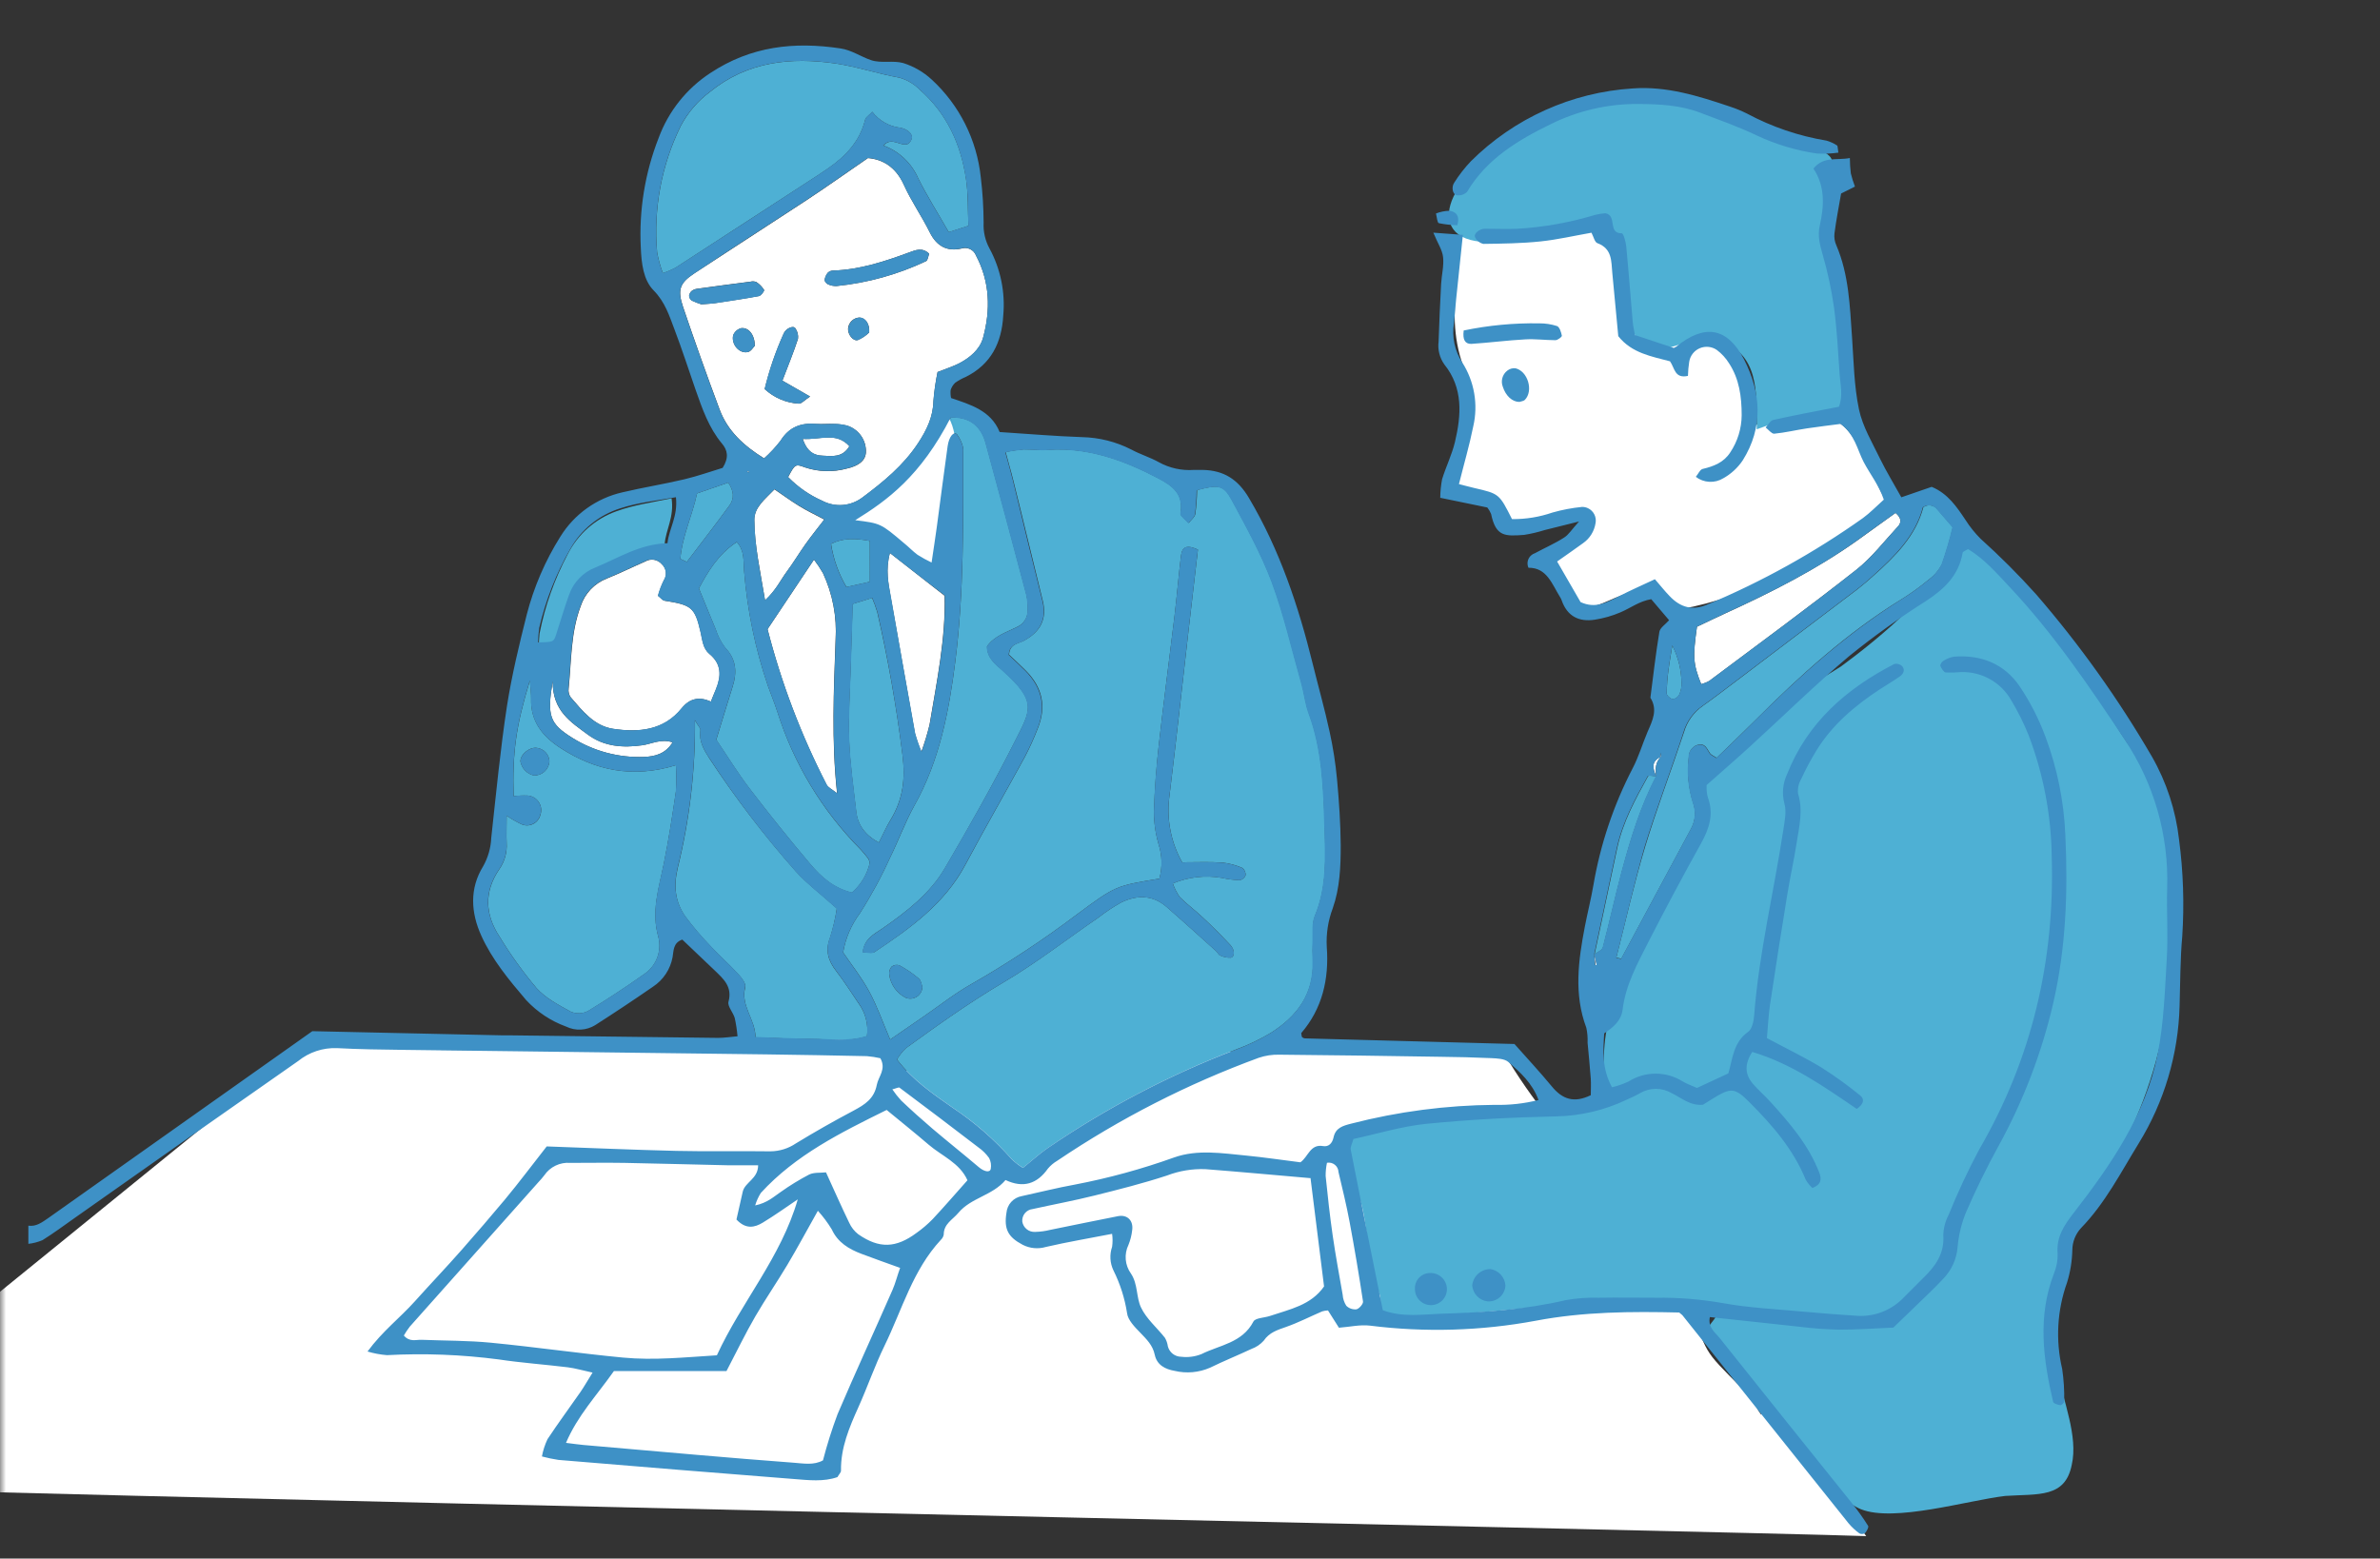<svg width="200" height="131" viewBox="0 0 200 131" fill="none" xmlns="http://www.w3.org/2000/svg">
<rect x="0" y="0" width="200" height="131" fill="#333333" stroke="none"/>
<mask id="mask0_14_390" style="mask-type:alpha" maskUnits="userSpaceOnUse" x="0" y="0" width="200" height="131">
<path d="M0 0.102H200V130.102H0V0.102Z" fill="#D9D9D9"/>
</mask>
<g mask="url(#mask0_14_390)">
<path fill-rule="evenodd" clip-rule="evenodd" d="M26.128 87.36L32.28 87.544L33.84 88.189C48.008 88.56 60.312 87.25 74.791 87.372L74.603 90.148C92.875 88.283 108.076 88.083 126.344 88.454C130.969 96.443 138.59 102.623 141.631 109.334C143.868 114.184 142.75 113.065 146.481 116.792C146.105 114.184 149.089 120.895 147.599 118.286C152.445 122.368 153.469 124.642 156.825 129.116C146.493 128.74 -7.182 125.516 -20 124.818M122.874 16.307C123.282 21.614 121.057 26.235 123.156 31.268C124.413 34.346 122.747 37.701 121.898 40.779H122.306C123.266 40.943 124.176 41.326 124.964 41.898C125.944 42.596 125.372 43.155 126.221 43.714C127.76 44.555 130.977 42.596 132.936 42.898C133.496 45.694 131.397 46.253 129.438 47.511C129.997 48.209 131.397 50.307 132.095 50.727C133.496 51.544 134.753 50.588 136.292 50.029C138.108 49.327 137.688 49.47 139.088 50.168C140.766 51.148 140.207 51.425 142.305 50.984C148.02 49.727 154.188 46.233 158.805 42.596C157.404 40.64 156.147 35.885 154.049 35.325C151.951 34.766 148.877 35.734 146.779 35.734C146.918 32.517 147.187 29.019 143.28 28.182C139.925 27.484 138.529 26.782 137.565 23.149C137.157 21.61 137.847 19.932 137.565 18.658C137.006 16.001 133.789 16.56 131.552 16.56C128.454 16.589 125.519 17.707 122.466 17.707" fill="white"/>
<path fill-rule="evenodd" clip-rule="evenodd" d="M164.205 44.833C164.393 48.563 157.494 53.968 154.698 56.022C152.657 57.324 150.616 58.443 148.73 59.937C147.24 61.239 144.444 65.341 142.95 65.157C142.39 68.697 142.39 70.933 140.909 74.288C139.602 76.901 137.925 79.51 136.622 82.311C135.128 85.106 134.757 86.8 134.757 89.953C134.757 93.103 134.757 93.124 131.214 93.496C126.927 93.867 122.641 93.867 118.347 94.055C116.857 94.055 113.13 94.243 112.571 96.096C112.383 96.843 114.248 100.385 114.432 101.316C114.991 103.553 114.991 106.537 115.926 108.774C116.11 109.15 115.926 110.08 115.926 110.64C123.943 110.827 131.773 109.15 139.79 109.333C140.721 109.333 142.958 109.15 143.893 109.893C145.011 110.827 142.958 111.199 143.705 112.317C145.57 115.301 147.995 116.979 150.044 120.147C151.351 122.188 154.127 125.927 156.384 126.858C159.18 127.976 165.332 126.115 168.504 125.739C171.3 125.556 173.537 125.927 174.096 123.131C174.655 120.706 173.349 117.722 172.978 115.485C171.859 108.954 173.165 104.672 176.705 99.267C179.14 95.45 180.848 91.215 181.742 86.776C183.044 80.061 184.163 69.436 179.505 63.471C174.843 57.316 171.859 47.062 163.654 45.013M128.41 19.851C119.645 22.087 120.58 16.119 125.242 13.319C129.528 10.71 133.259 7.726 138.305 8.286C141.101 8.656 148.918 10.71 151.167 11.829C154.523 13.319 154.151 12.759 153.78 16.32C153.221 20.809 154.523 25.642 154.711 30.116C154.898 32.157 154.898 33.843 155.27 35.897C153.78 33.855 149.677 35.337 147.624 36.084C147.624 32.913 147.812 29.745 144.456 28.627C141.472 27.692 139.097 31.422 136.998 27.509C135.533 24.768 137.929 19.674 134.39 18.936C132.349 18.372 129.728 19.119 127.858 19.494" fill="#4EB0D4"/>
<path fill-rule="evenodd" clip-rule="evenodd" d="M137.39 28.162L140.656 29.247C140.724 29.22 140.79 29.186 140.852 29.145C143.248 27.194 145.167 27.512 146.567 30.227C148.004 33.035 148.179 35.941 146.448 38.694C146.031 39.318 145.471 39.834 144.815 40.2C144.463 40.416 144.054 40.52 143.642 40.498C143.229 40.477 142.833 40.331 142.505 40.081C142.705 39.84 142.856 39.468 143.081 39.416C144.015 39.196 144.856 38.873 145.403 38.02C146.018 37.098 146.35 36.017 146.359 34.908C146.359 33.353 146.163 31.855 145.293 30.529C145.026 30.099 144.681 29.723 144.277 29.419C144.069 29.273 143.828 29.184 143.576 29.158C143.324 29.132 143.069 29.17 142.836 29.27C142.603 29.369 142.399 29.526 142.244 29.727C142.089 29.927 141.988 30.164 141.95 30.415C141.889 30.805 141.854 31.199 141.844 31.595C140.717 31.843 140.737 30.933 140.337 30.369C138.807 29.962 137.121 29.688 135.99 28.256C135.821 26.487 135.654 24.718 135.488 22.948C135.394 21.953 135.488 20.907 134.235 20.438C134.006 20.357 133.916 19.899 133.737 19.561C132.292 19.814 130.879 20.143 129.471 20.291C127.875 20.459 126.262 20.479 124.654 20.5C124.504 20.466 124.364 20.399 124.244 20.304C124.124 20.208 124.027 20.087 123.96 19.948C123.809 19.645 124.319 19.23 124.776 19.226C125.703 19.226 126.638 19.267 127.56 19.226C129.76 19.092 131.937 18.701 134.047 18.062C134.329 17.991 134.618 17.945 134.908 17.924C135.929 18.119 135.063 19.617 136.292 19.613C136.419 19.613 136.623 20.323 136.659 20.715C136.864 22.822 137.019 24.936 137.202 27.043C137.227 27.358 137.308 27.688 137.39 28.162ZM154.486 12.829C153.893 12.912 153.293 12.938 152.694 12.906C150.931 12.649 149.216 12.134 147.604 11.376C146.081 10.645 144.481 10.085 142.901 9.482C141.211 8.833 139.448 8.751 137.651 8.739C135.103 8.724 132.586 9.307 130.304 10.441C127.565 11.771 124.915 13.367 123.282 16.128C123.171 16.236 123.037 16.318 122.89 16.368C122.743 16.418 122.587 16.434 122.433 16.416C122.082 16.377 121.935 15.743 122.205 15.351C122.61 14.709 123.078 14.107 123.601 13.556C127.242 9.933 132.076 7.757 137.202 7.433C140.06 7.224 142.73 8.069 145.387 8.963C145.871 9.122 146.343 9.316 146.799 9.543C148.889 10.664 151.15 11.433 153.49 11.82C153.804 11.911 154.103 12.049 154.376 12.229C154.425 12.236 154.413 12.367 154.486 12.829Z" fill="#3E91C6"/>
<path fill-rule="evenodd" clip-rule="evenodd" d="M123 27.778C125.09 27.343 127.222 27.142 129.356 27.178C129.86 27.175 130.362 27.252 130.842 27.406C131.054 27.488 131.189 27.913 131.25 28.223C131.25 28.321 130.903 28.59 130.711 28.594C129.866 28.594 129.017 28.476 128.18 28.525C126.662 28.607 125.147 28.807 123.633 28.905C123.111 28.913 122.898 28.545 123 27.778ZM124.985 109.383C124.65 109.339 124.341 109.181 124.11 108.936C123.878 108.69 123.739 108.372 123.715 108.036C123.756 107.659 123.936 107.31 124.219 107.058C124.503 106.806 124.87 106.669 125.25 106.673C125.584 106.726 125.89 106.892 126.118 107.141C126.346 107.391 126.483 107.71 126.507 108.048C126.499 108.237 126.453 108.422 126.371 108.593C126.289 108.764 126.174 108.916 126.031 109.041C125.889 109.166 125.723 109.26 125.543 109.319C125.363 109.378 125.173 109.4 124.985 109.383ZM127.679 33.783C127.083 33.783 126.532 33.277 126.287 32.509C126.194 32.273 126.181 32.013 126.249 31.769C126.316 31.525 126.461 31.309 126.662 31.154C126.855 31.001 127.099 30.929 127.344 30.954C128.393 31.191 128.883 32.86 128.136 33.615C128.03 33.717 127.83 33.73 127.679 33.783ZM121.588 108.285C121.598 108.464 121.571 108.643 121.511 108.811C121.45 108.98 121.357 109.135 121.236 109.267C121.114 109.399 120.968 109.505 120.805 109.58C120.642 109.654 120.466 109.695 120.287 109.701C120.108 109.706 119.929 109.676 119.762 109.612C119.595 109.547 119.442 109.45 119.313 109.326C119.184 109.201 119.082 109.052 119.011 108.888C118.94 108.723 118.903 108.546 118.902 108.367C118.877 108.033 118.986 107.702 119.204 107.448C119.421 107.193 119.731 107.035 120.065 107.008C120.343 106.976 120.625 107.03 120.872 107.163C121.119 107.296 121.319 107.502 121.445 107.752C121.528 107.918 121.577 108.1 121.588 108.285ZM122.466 18.932C121.945 18.92 121.426 18.863 120.915 18.76C120.772 18.72 120.747 18.242 120.67 17.944C121.031 17.803 121.414 17.726 121.801 17.715C122.303 17.785 122.707 18.091 122.466 18.932Z" fill="#3E91C6"/>
<path fill-rule="evenodd" clip-rule="evenodd" d="M80.42 36.509C80.159 36.236 79.759 36.685 79.645 37.505C79.326 39.767 79.041 42.037 78.734 44.302C78.608 45.217 78.469 46.127 78.298 47.282C77.892 47.09 77.498 46.873 77.118 46.633C76.71 46.331 76.355 45.964 75.963 45.637C73.999 44.004 73.999 44.004 71.881 43.723C74.575 42.061 77.371 40.024 79.906 35.089L80.42 36.509ZM79.906 35.089C81.441 35.015 82.433 35.754 82.837 37.232C84.002 41.486 85.143 45.743 86.262 50.005C86.347 50.42 86.382 50.843 86.364 51.266C86.376 51.564 86.298 51.859 86.141 52.113C85.984 52.367 85.754 52.568 85.482 52.691C84.588 53.148 83.58 53.434 82.947 54.324C82.947 55.299 83.649 55.83 84.27 56.365C87.197 58.973 86.625 59.667 85.298 62.292C83.466 65.921 81.461 69.464 79.404 72.975C78.143 75.126 76.159 76.649 74.134 78.053C73.46 78.522 72.648 78.869 72.501 80.037C72.909 80.037 73.289 80.159 73.501 80.016C76.473 78.037 79.367 75.979 81.118 72.701C82.751 69.636 84.49 66.623 86.152 63.574C86.542 62.822 86.891 62.049 87.197 61.259C87.964 59.406 87.605 57.773 86.197 56.361C85.723 55.883 85.225 55.434 84.796 55.026C84.845 54.107 85.584 54.103 86.062 53.842C87.429 53.095 88.009 52.034 87.625 50.478C86.788 47.107 85.992 43.731 85.147 40.359C84.968 39.62 84.739 38.893 84.511 37.991C85.012 37.891 85.519 37.817 86.029 37.771C86.707 37.771 87.388 37.856 88.07 37.807C91.413 37.575 94.393 38.653 97.3 40.171C98.549 40.82 99.459 41.502 99.223 43.053C99.202 43.136 99.212 43.225 99.251 43.302C99.455 43.531 99.659 43.739 99.892 43.955C100.088 43.702 100.402 43.474 100.451 43.196C100.539 42.531 100.588 41.862 100.598 41.192C102.443 40.706 102.839 40.737 103.566 42.086C104.766 44.318 106.015 46.576 106.897 48.927C107.926 51.699 108.583 54.605 109.387 57.459C109.616 58.275 109.697 59.141 109.987 59.928C111.13 63.01 111.232 66.235 111.322 69.456C111.395 71.991 111.534 74.541 110.505 76.983C110.256 77.575 110.358 78.318 110.33 78.996C110.299 79.588 110.299 80.183 110.33 80.776C110.424 83.534 108.995 85.433 106.791 86.817C105.848 87.382 104.853 87.856 103.819 88.23C98.258 90.358 92.965 93.13 88.05 96.492C87.36 96.965 86.735 97.541 85.968 98.161C85.632 97.956 85.318 97.715 85.033 97.443C83.573 95.787 81.903 94.33 80.065 93.108C78.408 91.944 76.714 90.805 75.375 89.05C75.581 88.702 75.834 88.384 76.126 88.103C78.8 86.164 81.482 84.25 84.339 82.564C87.107 80.931 89.646 78.942 92.32 77.114C92.92 76.644 93.556 76.223 94.222 75.853C95.532 75.216 96.855 75.208 98.018 76.216C99.427 77.441 100.802 78.694 102.19 79.939C102.313 80.049 102.39 80.252 102.529 80.305C102.807 80.445 103.117 80.51 103.427 80.494C103.77 80.421 103.774 79.833 103.378 79.416C102.627 78.612 101.849 77.834 101.043 77.085C100.427 76.501 99.733 76 99.141 75.4C98.894 75.047 98.698 74.663 98.557 74.257C99.856 73.711 101.284 73.548 102.672 73.787C103.164 73.899 103.666 73.964 104.17 73.983C104.282 73.963 104.386 73.916 104.474 73.844C104.562 73.773 104.63 73.68 104.672 73.575C104.682 73.457 104.663 73.338 104.616 73.23C104.569 73.121 104.496 73.026 104.403 72.954C103.866 72.718 103.296 72.566 102.713 72.501C101.619 72.432 100.517 72.481 99.345 72.481C98.427 70.856 98.043 68.984 98.247 67.129C98.827 62.419 99.341 57.7 99.88 52.985C100.141 50.715 100.406 48.446 100.668 46.196C99.774 45.788 99.341 45.915 99.243 46.715C99.039 48.397 98.9 50.091 98.7 51.772C98.267 55.393 97.782 59.005 97.377 62.627C97.168 64.481 97.032 66.342 96.969 68.207C96.97 69.136 97.101 70.061 97.357 70.954C97.666 71.892 97.69 72.901 97.426 73.853C93.753 74.457 93.753 74.449 90.487 76.869C87.644 79.014 84.668 80.977 81.576 82.747C80.18 83.535 78.91 84.552 77.583 85.462L74.803 87.376C74.175 85.906 73.718 84.58 73.056 83.36C72.395 82.138 71.566 81.106 70.852 80.053C71.055 78.858 71.539 77.729 72.264 76.759C73.219 75.265 74.065 73.704 74.795 72.089C75.51 70.648 76.061 69.117 76.836 67.717C78.959 63.933 79.751 59.797 80.282 55.572C81.016 49.748 80.943 43.898 80.939 38.044C80.96 37.875 80.951 37.704 80.914 37.538C80.817 37.166 80.649 36.817 80.42 36.509L79.906 35.089ZM77.506 82.972C77.457 82.841 77.424 82.441 77.212 82.253C76.707 81.827 76.16 81.454 75.579 81.139C75.469 81.101 75.351 81.092 75.236 81.112C75.121 81.132 75.013 81.18 74.922 81.253C74.843 81.342 74.784 81.449 74.75 81.564C74.716 81.679 74.708 81.8 74.726 81.919C74.781 82.335 74.938 82.731 75.183 83.072C75.428 83.413 75.753 83.689 76.13 83.874C76.357 83.961 76.607 83.965 76.836 83.883C77.065 83.801 77.257 83.64 77.377 83.429C77.457 83.289 77.502 83.132 77.51 82.972H77.506Z" fill="#4EB0D4"/>
<path fill-rule="evenodd" clip-rule="evenodd" d="M78.788 31.271C78.621 32.08 78.505 32.898 78.441 33.721C78.416 35.06 77.861 36.17 77.159 37.245C75.934 39.117 74.228 40.51 72.46 41.833C71.981 42.191 71.409 42.406 70.812 42.452C70.215 42.497 69.617 42.371 69.089 42.09C68.017 41.617 67.047 40.942 66.231 40.102C66.798 39.044 66.823 38.974 67.635 39.285C68.765 39.666 69.982 39.705 71.134 39.395C72.171 39.166 72.709 38.721 72.767 38.056C72.796 37.545 72.651 37.04 72.354 36.623C72.057 36.205 71.627 35.902 71.134 35.763C70.805 35.683 70.468 35.641 70.129 35.636C69.623 35.611 69.109 35.66 68.607 35.636C67.317 35.522 66.313 35.892 65.594 37.048C65.18 37.583 64.716 38.078 64.21 38.526C62.492 37.465 61.141 36.215 60.467 34.403C59.4 31.549 58.378 28.679 57.401 25.794C56.916 24.36 57.124 23.785 58.34 22.982C61.447 20.941 64.59 18.927 67.701 16.878C69.391 15.768 71.04 14.592 72.938 13.29C74.163 13.389 75.277 14.037 75.951 15.527C76.575 16.912 77.461 18.172 78.134 19.532C78.71 20.692 79.58 21.165 80.8 20.892C81.042 20.815 81.305 20.834 81.533 20.946C81.761 21.058 81.937 21.253 82.025 21.491C83.192 23.703 83.249 26.05 82.613 28.398C82.331 29.395 81.49 30.084 80.571 30.561C80.041 30.819 79.473 30.998 78.788 31.271ZM78.085 21.328C77.51 20.765 76.934 21.021 76.391 21.221C74.326 21.982 72.248 22.666 70.015 22.741C69.846 22.742 69.684 22.808 69.562 22.924C69.419 23.099 69.328 23.309 69.297 23.532C69.297 23.651 69.452 23.846 69.582 23.899C69.809 24.003 70.056 24.052 70.305 24.043C72.911 23.779 75.453 23.073 77.82 21.953C77.971 21.88 78.004 21.527 78.081 21.328H78.085ZM65.749 31.994C66.251 30.675 66.696 29.595 67.06 28.483C67.104 28.166 67.022 27.843 66.831 27.585C66.66 27.332 66.015 27.61 65.851 28.052C65.176 29.549 64.643 31.107 64.259 32.705C65.043 33.429 66.052 33.862 67.117 33.929C67.345 33.953 67.607 33.636 68.076 33.33C67.219 32.843 66.603 32.492 65.749 31.994ZM58.94 25.581C59.398 25.541 59.757 25.532 60.063 25.483C61.288 25.296 62.545 25.116 63.778 24.884C63.957 24.851 64.255 24.442 64.21 24.366C64.044 24.1 63.823 23.875 63.561 23.703C63.406 23.641 63.234 23.629 63.072 23.672C61.577 23.861 60.088 24.061 58.602 24.267C58.435 24.284 58.276 24.344 58.14 24.442C58.015 24.545 57.932 24.691 57.908 24.851C57.912 24.931 57.934 25.009 57.972 25.08C58.01 25.151 58.063 25.212 58.128 25.259C58.391 25.387 58.662 25.494 58.94 25.581ZM63.431 29.072C63.431 28.133 62.904 27.488 62.271 27.585C62.122 27.627 61.984 27.703 61.869 27.807C61.755 27.911 61.666 28.041 61.61 28.186C61.439 28.97 62.157 29.762 62.859 29.587C63.108 29.546 63.296 29.195 63.427 29.072H63.431ZM73.044 27.945C73.101 27.194 72.705 26.721 72.228 26.688C71.983 26.696 71.751 26.794 71.573 26.963C71.395 27.131 71.286 27.359 71.264 27.602C71.223 28.087 71.673 28.697 72.081 28.585C72.439 28.438 72.765 28.22 73.04 27.945H73.044ZM67.039 100.811C65.631 105.689 62.312 109.42 60.242 113.902C57.581 114.066 54.968 114.343 52.356 114.094C48.649 113.739 44.963 113.204 41.256 112.845C39.326 112.657 37.374 112.678 35.431 112.6C34.954 112.6 34.431 112.812 33.937 112.241C34.087 111.981 34.253 111.731 34.435 111.494C38.033 107.444 41.635 103.398 45.241 99.353C45.418 99.17 45.584 98.976 45.739 98.773C45.977 98.423 46.304 98.142 46.686 97.958C47.068 97.775 47.492 97.696 47.914 97.728C49.437 97.761 50.964 97.728 52.49 97.728C55.348 97.781 58.242 97.868 61.12 97.928H63.708C63.708 99.072 62.598 99.346 62.414 100.154C62.23 100.962 62.047 101.787 61.888 102.489C62.704 103.342 63.426 103.158 64.1 102.75C65.104 102.158 66.064 101.468 67.039 100.811Z" fill="white"/>
<path fill-rule="evenodd" clip-rule="evenodd" d="M56.797 64.32C56.845 65.063 56.845 65.807 56.797 66.549C56.499 68.561 56.193 70.574 55.789 72.566C55.381 74.607 54.699 76.599 55.332 78.783C55.477 79.371 55.433 79.99 55.209 80.552C54.984 81.115 54.588 81.592 54.078 81.918C52.559 82.994 51.003 84.016 49.413 84.983C49.191 85.097 48.948 85.162 48.699 85.172C48.45 85.182 48.202 85.137 47.972 85.041C46.943 84.477 45.837 83.898 45.078 83.044C43.934 81.685 42.897 80.24 41.975 78.721C40.75 76.852 40.669 74.941 41.975 73.039C42.413 72.405 42.625 71.641 42.575 70.872C42.547 70.202 42.575 69.533 42.575 68.561C42.964 68.83 43.373 69.068 43.8 69.271C43.954 69.344 44.123 69.381 44.293 69.38C44.463 69.379 44.631 69.341 44.785 69.267C44.938 69.194 45.074 69.087 45.181 68.955C45.289 68.823 45.366 68.669 45.408 68.504C45.471 68.326 45.492 68.135 45.469 67.946C45.446 67.758 45.38 67.578 45.276 67.419C45.171 67.261 45.031 67.129 44.867 67.034C44.703 66.939 44.519 66.883 44.33 66.871C43.94 66.857 43.55 66.874 43.163 66.924C43.053 63.25 43.367 60.993 44.531 57.213C44.584 57.944 44.645 58.335 44.633 58.727C44.571 60.65 45.613 61.915 47.114 62.883C50.025 64.757 53.148 65.442 56.797 64.32ZM45.09 62.858C44.457 62.797 43.718 63.422 43.734 64.01C43.788 64.294 43.923 64.555 44.123 64.763C44.324 64.971 44.58 65.117 44.861 65.181C45.19 65.192 45.51 65.076 45.754 64.856C45.998 64.635 46.148 64.329 46.171 64.001C46.159 63.712 46.043 63.438 45.844 63.228C45.645 63.018 45.378 62.887 45.09 62.858Z" fill="#4EB0D4"/>
<path fill-rule="evenodd" clip-rule="evenodd" d="M68.728 101.77C69.165 102.257 69.555 102.785 69.892 103.346C70.398 104.444 71.316 104.979 72.366 105.387C73.415 105.795 74.407 106.138 75.631 106.575C75.407 107.232 75.243 107.857 74.986 108.44C73.455 111.922 71.863 115.38 70.373 118.874C69.898 120.144 69.489 121.438 69.149 122.752C68.381 123.181 67.516 123.014 66.7 122.952C64.001 122.756 61.303 122.524 58.605 122.295C55.405 122.023 52.203 121.744 49 121.458C48.591 121.422 48.183 121.356 47.555 121.283C48.526 118.993 50.143 117.29 51.584 115.245H61.042C61.899 113.612 62.634 112.098 63.471 110.641C64.307 109.183 65.287 107.783 66.149 106.33C67.01 104.877 67.806 103.432 68.728 101.77Z" fill="white"/>
<path fill-rule="evenodd" clip-rule="evenodd" d="M76.338 12.078C76.697 11.735 76.746 11.364 76.338 11.037C76.137 10.883 75.902 10.78 75.652 10.739C75.191 10.684 74.745 10.538 74.341 10.307C73.937 10.078 73.583 9.769 73.301 9.4C73.015 9.706 72.754 9.853 72.705 10.056C72.252 11.906 71.039 13.159 69.533 14.193C69.251 14.383 68.974 14.575 68.688 14.759C64.709 17.348 60.729 19.933 56.748 22.515C56.413 22.692 56.065 22.84 55.707 22.96C55.489 22.39 55.326 21.799 55.221 21.198C54.904 17.544 55.592 13.874 57.209 10.584C57.805 9.463 58.641 8.487 59.658 7.727C62.818 5.155 66.476 4.787 70.247 5.343C72.031 5.608 73.782 6.208 75.587 6.531C76.238 6.716 76.83 7.068 77.305 7.551C79.571 9.543 80.751 12.139 81.183 15.069C81.367 16.319 81.318 17.601 81.383 18.98L79.73 19.512C78.82 17.919 77.914 16.494 77.162 14.989C76.887 14.356 76.487 13.785 75.986 13.311C75.484 12.838 74.891 12.471 74.244 12.232C74.987 11.425 75.693 12.4 76.338 12.078Z" fill="#4EB0D4"/>
<path fill-rule="evenodd" clip-rule="evenodd" d="M110.126 99.007C110.534 102.227 110.897 105.15 111.273 108.126C110.175 109.71 108.387 110.045 106.725 110.608C106.252 110.767 105.501 110.767 105.337 111.077C104.403 112.873 102.504 113.049 100.974 113.812C100.434 114.029 99.849 114.106 99.271 114.037C99.014 114.036 98.765 113.95 98.562 113.793C98.359 113.635 98.213 113.415 98.149 113.167C98.115 112.915 98.033 112.673 97.908 112.453C97.239 111.596 96.349 110.857 95.896 109.902C95.487 109.028 95.642 107.918 95.046 107.044C94.796 106.698 94.644 106.291 94.608 105.866C94.571 105.442 94.651 105.015 94.838 104.632C94.997 104.24 95.101 103.828 95.148 103.407C95.267 102.591 94.74 102.068 93.961 102.219C92.054 102.587 90.156 102.995 88.246 103.374C87.838 103.476 87.421 103.532 87.001 103.542C86.745 103.557 86.493 103.478 86.293 103.319C86.092 103.16 85.957 102.932 85.915 102.68C85.891 102.425 85.968 102.171 86.13 101.973C86.292 101.775 86.526 101.649 86.78 101.623C88.511 101.239 90.254 100.917 91.977 100.488C94.018 99.978 96.059 99.46 98.075 98.802C99.101 98.409 100.195 98.228 101.292 98.268C104.162 98.472 107.015 98.737 110.126 99.007Z" fill="white"/>
<path fill-rule="evenodd" clip-rule="evenodd" d="M70.321 76.359C70.197 77.189 70.007 78.008 69.754 78.808C69.325 79.902 69.595 80.759 70.273 81.633C70.95 82.506 71.542 83.437 72.158 84.352C72.735 85.144 72.985 86.127 72.856 87.099C71.313 87.609 69.713 87.336 68.142 87.331C66.57 87.327 65.113 87.246 63.488 87.193C63.488 85.686 62.219 84.56 62.627 82.988C62.704 82.694 62.337 82.204 62.059 81.906C61.316 81.09 60.488 80.367 59.737 79.559C58.974 78.771 58.262 77.935 57.606 77.057C56.732 75.832 56.593 74.501 56.949 72.975C57.953 68.914 58.441 64.743 58.402 60.561C58.679 61.035 58.879 61.218 58.859 61.377C58.72 62.3 59.141 63.01 59.61 63.745C61.796 67.074 64.219 70.242 66.86 73.224C67.807 74.277 68.991 75.15 70.321 76.359ZM135.827 80.486C136.623 77.384 137.321 74.249 138.243 71.187C139.223 67.946 140.439 64.774 141.509 61.553C141.765 60.662 142.316 59.885 143.072 59.349C144.04 58.667 144.979 57.941 145.93 57.226C149.31 54.671 152.688 52.111 156.066 49.548C156.534 49.183 156.987 48.801 157.425 48.401C159.262 46.768 161.005 45.029 161.629 42.629C161.724 42.562 161.832 42.515 161.946 42.491C162.059 42.466 162.177 42.465 162.291 42.488C162.405 42.51 162.513 42.554 162.61 42.618C162.706 42.682 162.789 42.765 162.854 42.861C163.242 43.302 163.622 43.751 164.107 44.314C163.858 45.363 163.554 46.399 163.197 47.417C162.928 47.938 162.539 48.389 162.062 48.731C161.346 49.328 160.589 49.873 159.797 50.364C155.216 53.185 151.265 56.769 147.473 60.569C146.403 61.635 145.313 62.676 144.26 63.696C143.974 63.513 143.799 63.451 143.709 63.329C143.468 62.998 143.333 62.512 142.811 62.574C142.556 62.611 142.324 62.741 142.159 62.939C141.994 63.137 141.908 63.389 141.917 63.647C141.763 64.914 141.88 66.2 142.26 67.419C142.397 67.776 142.455 68.159 142.431 68.54C142.407 68.922 142.302 69.294 142.121 69.632C140.157 73.279 138.198 76.928 136.243 80.58L135.827 80.486Z" fill="#4EB0D4"/>
<path fill-rule="evenodd" clip-rule="evenodd" d="M59.74 58.968C58.756 58.541 57.96 58.691 57.291 59.536C55.781 61.406 53.686 61.578 51.531 61.264C49.923 61.019 48.947 59.748 47.951 58.597C47.811 58.386 47.753 58.13 47.788 57.879C48.024 55.556 47.955 53.184 48.804 50.94C48.976 50.418 49.262 49.94 49.64 49.541C50.018 49.143 50.48 48.833 50.992 48.633C52.086 48.193 53.147 47.666 54.233 47.193C54.454 47.063 54.714 47.014 54.966 47.056C55.219 47.098 55.449 47.227 55.617 47.42C55.806 47.592 55.926 47.825 55.957 48.077C55.987 48.33 55.926 48.585 55.784 48.797C55.58 49.208 55.418 49.639 55.299 50.083C55.559 50.286 55.679 50.45 55.817 50.49C58.128 50.853 58.397 51.045 58.879 53.139C59.034 53.806 59.071 54.516 59.626 54.972C60.663 55.83 60.618 56.843 60.169 57.944C60.03 58.242 59.907 58.553 59.74 58.968Z" fill="white"/>
<path fill-rule="evenodd" clip-rule="evenodd" d="M58.732 49.458C59.45 48.119 60.328 46.6 61.916 45.56C62.598 46.315 62.459 47.192 62.532 48.009C62.794 51.3 63.467 54.546 64.537 57.671C64.79 58.385 65.088 59.088 65.32 59.814C66.696 64.184 69.098 68.162 72.325 71.416C72.554 71.662 72.77 71.921 72.97 72.191C73.026 72.302 73.066 72.42 73.089 72.542C72.867 73.509 72.342 74.38 71.59 75.028C70.064 74.677 68.998 73.71 68.08 72.62C66.334 70.555 64.639 68.446 62.998 66.297C61.977 64.958 61.095 63.517 60.193 62.182C60.683 60.586 61.12 59.137 61.573 57.692C61.957 56.467 61.863 55.393 60.924 54.426C60.578 53.962 60.313 53.443 60.14 52.891C59.683 51.801 59.254 50.723 58.732 49.458Z" fill="#4EB0D4"/>
<path fill-rule="evenodd" clip-rule="evenodd" d="M63.459 101.32C63.566 100.95 63.723 100.596 63.924 100.267C66.847 97.075 70.635 95.201 74.497 93.295C75.697 94.282 76.881 95.221 78.02 96.209C79.159 97.197 80.653 97.744 81.285 99.205C80.269 100.348 79.334 101.43 78.363 102.471C77.948 102.897 77.496 103.283 77.011 103.626C75.281 104.912 73.876 104.957 72.113 103.745C71.781 103.488 71.517 103.153 71.345 102.769C70.692 101.422 70.088 100.05 69.398 98.54C68.913 98.593 68.382 98.54 67.982 98.724C67.16 99.155 66.367 99.64 65.61 100.177C65.022 100.573 64.5 101.104 63.459 101.32Z" fill="white"/>
<path fill-rule="evenodd" clip-rule="evenodd" d="M73.852 70.824C72.717 70.199 72.084 69.375 71.949 68.211C71.721 66.203 71.427 64.199 71.353 62.186C71.28 60.174 71.427 58.133 71.484 56.104C71.533 54.336 71.594 52.565 71.651 50.764L73.284 50.258C73.452 50.646 73.597 51.044 73.717 51.45C74.625 55.404 75.332 59.401 75.836 63.427C76.097 65.468 75.876 67.223 74.819 68.938C74.472 69.513 74.211 70.122 73.852 70.824Z" fill="#4EB0D4"/>
<path fill-rule="evenodd" clip-rule="evenodd" d="M64.5 52.883L68.402 47.041C68.676 47.4 68.927 47.777 69.153 48.168C69.972 49.923 70.337 51.856 70.215 53.789C70.068 57.994 69.856 62.21 70.341 66.684C69.933 66.346 69.59 66.203 69.46 65.954C67.322 61.796 65.658 57.412 64.5 52.883ZM159.286 43.114C159.785 43.522 159.805 43.931 159.482 44.261C158.339 45.486 157.286 46.878 155.972 47.911C151.918 51.095 147.759 54.148 143.632 57.238C143.42 57.356 143.193 57.447 142.958 57.508C142.28 55.793 142.24 55.254 142.603 52.683C143.346 52.332 144.17 51.927 145.003 51.548C148.857 49.788 152.624 47.874 156.078 45.425C157.103 44.686 158.123 43.947 159.286 43.114ZM74.779 46.478C76.379 47.731 77.799 48.846 79.375 50.074C79.477 53.614 78.726 57.263 78.11 60.921C77.923 61.689 77.694 62.447 77.424 63.19C77.214 62.686 77.035 62.169 76.889 61.643C76.199 57.818 75.534 53.993 74.848 50.168C74.652 49.033 74.403 47.915 74.779 46.478Z" fill="white"/>
<path fill-rule="evenodd" clip-rule="evenodd" d="M56.434 41.882C56.671 43.47 55.956 44.49 55.85 45.743C53.52 45.902 51.768 47.148 49.87 48.009C49.362 48.227 48.908 48.555 48.54 48.967C48.172 49.38 47.899 49.867 47.739 50.397C47.376 51.524 47.09 52.671 46.763 53.81C46.592 54.393 46.559 54.401 45.29 54.479C45.277 54.07 45.293 53.66 45.339 53.254C45.798 50.924 46.597 48.674 47.71 46.576C48.56 44.897 50.021 43.609 51.793 42.976C53.242 42.449 54.736 42.245 56.434 41.882Z" fill="#4EB0D4"/>
<path fill-rule="evenodd" clip-rule="evenodd" d="M64.292 50.462C63.884 47.964 63.406 45.858 63.386 43.706C63.386 42.633 64.28 41.975 65.08 41.135C65.786 41.612 66.443 42.094 67.121 42.514C67.798 42.935 68.447 43.233 69.264 43.67C68.725 44.372 68.178 45.045 67.676 45.755C67.174 46.466 66.668 47.303 66.117 48.046C65.565 48.788 65.231 49.589 64.292 50.462ZM111.51 97.737C111.625 97.715 111.744 97.719 111.858 97.747C111.972 97.775 112.079 97.828 112.17 97.901C112.262 97.975 112.337 98.067 112.39 98.172C112.443 98.276 112.473 98.391 112.477 98.509C112.804 99.896 113.147 101.284 113.408 102.689C113.824 104.916 114.201 107.15 114.539 109.391C114.571 109.591 114.224 109.996 113.992 110.053C113.836 110.069 113.678 110.05 113.53 109.999C113.382 109.947 113.247 109.864 113.134 109.755C112.955 109.474 112.849 109.152 112.828 108.82C112.538 107.187 112.232 105.513 111.991 103.852C111.75 102.191 111.583 100.517 111.399 98.847C111.397 98.474 111.434 98.102 111.51 97.737Z" fill="white"/>
<path fill-rule="evenodd" clip-rule="evenodd" d="M57.173 46.975C57.324 45.077 58.177 43.346 58.577 41.472L61.194 40.566C61.667 41.244 61.724 41.901 61.304 42.477C60.136 44.085 58.916 45.648 57.716 47.232L57.173 46.975ZM139.202 65.23C137.859 67.773 137.031 70.504 136.288 73.264C135.72 75.378 135.259 77.525 134.7 79.644C134.635 79.877 134.243 80.024 134.002 80.211C134.639 77.231 135.273 74.254 135.904 71.28C136.374 69.1 137.427 67.165 138.496 65.242C138.553 65.14 138.966 65.242 139.211 65.242L139.202 65.23Z" fill="#4EB0D4"/>
<path fill-rule="evenodd" clip-rule="evenodd" d="M74.987 91.564C75.301 91.487 75.514 91.365 75.595 91.425C77.817 93.086 80.028 94.761 82.229 96.451C82.573 96.694 82.874 96.993 83.119 97.337C83.266 97.615 83.315 97.933 83.257 98.243C83.192 98.59 82.702 98.484 82.229 98.084C80.947 96.998 79.637 95.953 78.355 94.867C77.463 94.101 76.589 93.314 75.734 92.507C75.462 92.212 75.212 91.897 74.987 91.564ZM56.52 62.398C55.92 63.361 55.062 63.586 54.107 63.623C51.993 63.7 49.903 63.145 48.107 62.026C46.2 60.831 45.947 60.218 46.445 57.251C46.412 59.778 48.012 60.719 49.388 61.74C50.764 62.761 52.34 62.871 53.972 62.642C54.781 62.529 55.556 62.068 56.52 62.398Z" fill="white"/>
<path fill-rule="evenodd" clip-rule="evenodd" d="M73.093 45.465V48.899L71.133 49.339C70.474 48.224 70.035 46.994 69.839 45.714C70.856 45.212 71.823 45.233 73.093 45.465Z" fill="#4EB0D4"/>
<path fill-rule="evenodd" clip-rule="evenodd" d="M67.46 36.892C68.933 36.986 70.276 36.272 71.375 37.505C70.811 38.476 69.921 38.346 69.113 38.301C68.448 38.28 67.839 38.023 67.46 36.892Z" fill="white"/>
<path fill-rule="evenodd" clip-rule="evenodd" d="M140.533 54.258C141.03 55.242 141.294 56.327 141.305 57.43C141.317 57.761 141.251 58.089 141.113 58.39C141.06 58.491 140.984 58.579 140.891 58.645C140.798 58.712 140.691 58.756 140.578 58.773C140.382 58.749 140.068 58.479 140.064 58.316C140.067 57.655 140.114 56.995 140.207 56.34C140.292 55.646 140.427 54.952 140.533 54.258Z" fill="#4EB0D4"/>
<path fill-rule="evenodd" clip-rule="evenodd" d="M139.61 63.598C139.104 64.039 139.1 64.615 139.165 65.231C138.9 64.606 138.72 64.006 139.533 63.619L139.61 63.598ZM133.989 80.213L134.185 81.111L134.071 81.131C134.043 80.827 134.013 80.524 133.981 80.221L133.989 80.213ZM62.778 39.64L62.933 39.592L62.916 39.722L62.778 39.64Z" fill="white"/>
<path fill-rule="evenodd" clip-rule="evenodd" d="M139.557 63.631V63.264C139.557 63.378 139.586 63.488 139.606 63.598C139.591 63.61 139.575 63.621 139.557 63.631Z" fill="white"/>
<path fill-rule="evenodd" clip-rule="evenodd" d="M77.51 82.972C77.502 83.132 77.457 83.288 77.377 83.427C77.297 83.567 77.186 83.685 77.052 83.773C76.917 83.861 76.764 83.916 76.605 83.933C76.445 83.951 76.284 83.93 76.134 83.874C75.757 83.688 75.432 83.413 75.188 83.072C74.943 82.731 74.786 82.335 74.73 81.919C74.712 81.8 74.72 81.679 74.754 81.564C74.788 81.45 74.847 81.343 74.926 81.254C75.017 81.18 75.125 81.132 75.24 81.112C75.355 81.091 75.473 81.101 75.583 81.139C76.163 81.454 76.711 81.828 77.216 82.254C77.428 82.441 77.461 82.841 77.51 82.972ZM78.081 21.328C78.004 21.528 77.971 21.879 77.816 21.953C75.448 23.073 72.907 23.78 70.301 24.043C70.052 24.052 69.804 24.003 69.578 23.9C69.448 23.847 69.28 23.651 69.292 23.533C69.323 23.309 69.415 23.099 69.558 22.924C69.68 22.807 69.842 22.741 70.011 22.741C72.244 22.667 74.322 21.981 76.387 21.222C76.93 21.022 77.506 20.765 78.081 21.328ZM65.749 31.995C66.602 32.489 67.219 32.84 68.068 33.326C67.598 33.632 67.337 33.95 67.108 33.926C66.043 33.858 65.034 33.425 64.251 32.701C64.634 31.103 65.167 29.545 65.843 28.047C66.027 27.607 66.659 27.329 66.823 27.582C67.013 27.84 67.096 28.162 67.051 28.48C66.696 29.599 66.251 30.68 65.749 31.995ZM58.94 25.581C58.66 25.498 58.388 25.394 58.124 25.271C58.059 25.224 58.005 25.162 57.967 25.092C57.929 25.021 57.907 24.943 57.903 24.863C57.927 24.702 58.01 24.557 58.136 24.455C58.271 24.357 58.43 24.296 58.597 24.279C60.083 24.072 61.573 23.874 63.067 23.683C63.23 23.641 63.401 23.652 63.557 23.716C63.818 23.887 64.04 24.113 64.206 24.377C64.251 24.455 63.953 24.863 63.773 24.896C62.549 25.128 61.299 25.304 60.059 25.496C59.736 25.532 59.397 25.541 58.94 25.581ZM63.426 29.072C63.296 29.194 63.108 29.525 62.855 29.586C62.153 29.762 61.434 28.97 61.606 28.186C61.661 28.04 61.749 27.91 61.864 27.806C61.979 27.701 62.117 27.626 62.267 27.586C62.9 27.504 63.422 28.133 63.426 29.072ZM73.039 27.945C72.771 28.217 72.452 28.435 72.1 28.586C71.668 28.696 71.231 28.088 71.284 27.602C71.306 27.357 71.417 27.128 71.596 26.96C71.775 26.791 72.01 26.694 72.256 26.688C72.701 26.688 73.096 27.194 73.039 27.945ZM45.09 62.86C45.378 62.888 45.646 63.019 45.844 63.229C46.043 63.439 46.159 63.714 46.171 64.003C46.148 64.331 45.998 64.637 45.754 64.857C45.51 65.077 45.189 65.193 44.861 65.182C44.579 65.118 44.323 64.973 44.122 64.765C43.922 64.556 43.787 64.294 43.734 64.011C43.718 63.427 44.457 62.798 45.09 62.86Z" fill="#3E91C6"/>
<path fill-rule="evenodd" clip-rule="evenodd" d="M78.954 35.464C78.676 39.101 73.921 41.897 71.402 43.995C74.341 44.693 76.158 46.649 78.676 48.049C79.513 45.53 81.612 37.003 79.375 34.627" fill="white"/>
<path fill-rule="evenodd" clip-rule="evenodd" d="M2.383 103.023C3.036 103.117 3.518 102.75 4.016 102.411L26.246 86.674L42.281 87.026H43.045C48.811 87.094 54.578 87.164 60.344 87.238C60.838 87.238 61.336 87.16 61.977 87.103C61.932 86.589 61.855 86.079 61.745 85.576C61.61 85.095 61.116 84.576 61.218 84.197C61.557 82.948 60.81 82.294 60.079 81.588C59.169 80.711 58.246 79.841 57.336 78.976C56.544 79.245 56.613 79.955 56.52 80.449C56.429 80.95 56.237 81.429 55.957 81.854C55.676 82.28 55.312 82.645 54.887 82.927C53.284 84.034 51.662 85.113 50.021 86.164C49.657 86.39 49.24 86.52 48.812 86.541C48.383 86.563 47.956 86.475 47.571 86.287C46.29 85.821 45.139 85.057 44.212 84.058C42.779 82.38 41.354 80.662 40.444 78.645C39.571 76.718 39.44 74.694 40.599 72.816C41.012 72.085 41.246 71.266 41.281 70.428C41.689 66.721 42.041 63.011 42.604 59.328C43.012 56.74 43.628 54.185 44.269 51.642C44.867 49.333 45.817 47.13 47.086 45.111C47.664 44.175 48.422 43.364 49.316 42.724C50.21 42.084 51.223 41.628 52.295 41.384C54.021 40.975 55.785 40.694 57.516 40.285C58.659 40.012 59.769 39.616 60.728 39.326C61.275 38.453 61.136 37.832 60.671 37.285C59.557 35.95 59.01 34.342 58.446 32.742C57.863 31.06 57.316 29.366 56.683 27.7C56.242 26.537 55.891 25.386 54.919 24.402C54.062 23.528 53.903 22.132 53.849 20.83C53.686 17.676 54.198 14.523 55.352 11.584C56.176 9.353 57.694 7.446 59.683 6.143C63.108 3.877 66.733 3.485 70.623 4.069C71.582 4.212 72.342 4.771 73.203 5.057C74.064 5.343 75.06 5.057 75.909 5.302C76.796 5.582 77.61 6.055 78.293 6.686C80.625 8.834 82.093 11.761 82.42 14.915C82.573 16.176 82.652 17.445 82.657 18.716C82.618 19.47 82.789 20.22 83.151 20.883C84.086 22.612 84.488 24.579 84.306 26.537C84.176 28.798 83.29 30.619 81.151 31.684C80.838 31.814 80.541 31.979 80.265 32.174C80.089 32.343 79.958 32.554 79.885 32.787C79.865 33.01 79.877 33.236 79.922 33.456C81.506 33.999 83.265 34.485 84.004 36.314C86.364 36.465 88.642 36.665 90.923 36.742C92.367 36.772 93.785 37.129 95.071 37.787C95.822 38.195 96.642 38.436 97.381 38.849C98.276 39.344 99.296 39.57 100.316 39.498H101.08C102.831 39.538 104.023 40.277 104.958 41.865C107.542 46.229 109.117 50.944 110.318 55.818C110.783 57.712 111.318 59.59 111.73 61.492C112.021 62.813 112.23 64.15 112.355 65.497C112.526 67.35 112.652 69.215 112.665 71.077C112.665 72.852 112.595 74.636 111.995 76.347C111.605 77.38 111.434 78.484 111.493 79.588C111.697 82.307 111.109 84.793 109.346 86.838C109.383 87.026 109.379 87.128 109.424 87.181C109.488 87.236 109.568 87.271 109.652 87.279L127.266 87.752C128.295 88.916 129.393 90.091 130.414 91.328C131.275 92.373 132.243 92.753 133.679 92.055C133.679 91.646 133.708 91.153 133.679 90.671C133.606 89.659 133.5 88.63 133.41 87.642C133.429 87.22 133.393 86.797 133.304 86.385C132.243 83.56 132.634 80.723 133.181 77.882C133.406 76.714 133.7 75.563 133.9 74.396C134.487 70.966 135.602 67.649 137.206 64.562C137.713 63.59 138.023 62.521 138.455 61.504C138.864 60.569 139.325 59.655 138.688 58.647C138.929 56.798 139.137 54.948 139.443 53.111C139.496 52.773 139.933 52.499 140.26 52.132L138.758 50.364C137.77 50.527 137.023 51.107 136.182 51.466C135.491 51.762 134.765 51.971 134.022 52.087C132.696 52.295 131.7 51.809 131.23 50.454C131.203 50.373 131.166 50.296 131.12 50.225C130.418 49.099 129.993 47.703 128.442 47.723C128.363 47.549 128.342 47.354 128.382 47.167C128.422 46.98 128.52 46.811 128.663 46.685C128.757 46.6 128.868 46.536 128.989 46.498C129.806 46.053 130.667 45.682 131.438 45.184C131.81 44.955 132.063 44.531 132.692 43.833L129.814 44.551C129.247 44.729 128.669 44.865 128.083 44.959C126.487 45.074 125.703 45.131 125.303 43.204C125.223 43.007 125.116 42.823 124.985 42.657L121.029 41.841C121.034 41.317 121.086 40.795 121.184 40.281C121.507 39.232 122.001 38.24 122.262 37.163C122.801 34.885 122.968 32.615 121.372 30.631C120.975 30.072 120.803 29.384 120.89 28.705C120.947 27.096 121.013 25.484 121.102 23.875C121.143 23.116 121.351 22.341 121.266 21.598C121.196 20.989 120.8 20.418 120.449 19.557L122.931 19.74C122.731 21.655 122.548 23.386 122.368 25.12C122.299 25.794 122.245 26.472 122.18 27.162C121.995 28.309 122.242 29.484 122.874 30.46C123.38 31.25 123.723 32.135 123.882 33.06C124.041 33.985 124.014 34.933 123.801 35.848C123.486 37.42 123.033 38.959 122.601 40.69C123.009 40.788 123.441 40.918 123.895 41.02C125.981 41.502 125.985 41.498 127.058 43.633C128.214 43.645 129.363 43.459 130.455 43.082C131.269 42.851 132.102 42.692 132.945 42.608C133.115 42.606 133.284 42.642 133.438 42.714C133.671 42.822 133.861 43.005 133.977 43.234C134.093 43.463 134.129 43.724 134.079 43.976C134.027 44.313 133.906 44.636 133.725 44.925C133.544 45.214 133.306 45.463 133.026 45.658C132.349 46.151 131.659 46.629 130.851 47.196L132.822 50.609C134.079 51.185 135.043 50.634 136.035 50.123C137.027 49.613 138.006 49.184 139.068 48.686C139.533 49.221 139.884 49.67 140.292 50.091C141.223 51.083 142.264 51.34 143.464 50.817C148.081 48.881 152.47 46.441 156.551 43.543C157.156 43.102 157.682 42.551 158.303 41.996C157.894 40.771 157.139 39.849 156.604 38.82C156.07 37.791 155.882 36.542 154.67 35.632C153.853 35.742 152.837 35.856 151.845 36.007C150.922 36.146 150.012 36.367 149.085 36.456C148.869 36.456 148.612 36.118 148.375 35.934C148.583 35.714 148.759 35.354 149.004 35.301C150.816 34.893 152.645 34.558 154.531 34.187C154.894 33.264 154.649 32.338 154.588 31.435C154.461 29.574 154.368 27.704 154.119 25.859C153.908 24.355 153.59 22.868 153.167 21.41C152.935 20.593 152.722 19.83 152.922 18.961C153.29 17.328 153.388 15.658 152.388 14.172C153.257 13.099 154.331 13.503 155.449 13.282C155.453 13.713 155.48 14.144 155.531 14.572C155.623 14.949 155.739 15.32 155.878 15.683L154.714 16.266C154.531 17.328 154.306 18.475 154.155 19.634C154.121 19.97 154.175 20.31 154.314 20.618C155.372 23.092 155.449 25.725 155.633 28.345C155.776 30.386 155.8 32.427 156.217 34.411C156.523 35.865 157.343 37.22 158.001 38.583C158.511 39.632 159.127 40.624 159.776 41.8L162.324 40.922C163.679 41.473 164.45 42.625 165.181 43.723C165.539 44.283 165.957 44.803 166.426 45.274C168.067 46.751 169.629 48.313 171.104 49.956C174.768 54.193 178.027 58.763 180.84 63.607C182.065 65.751 182.839 68.124 183.114 70.579C183.469 73.267 183.559 75.984 183.383 78.69C183.208 80.629 183.22 82.584 183.159 84.535C183.055 88.628 181.869 92.621 179.721 96.108C178.215 98.557 176.901 101.141 174.864 103.236C174.406 103.74 174.15 104.395 174.145 105.077C174.124 106.003 173.975 106.922 173.7 107.808C172.867 110.135 172.726 112.654 173.292 115.061C173.428 115.973 173.484 116.895 173.46 117.817C173.46 117.919 173.231 118.127 173.133 118.111C172.917 118.078 172.566 117.972 172.533 117.833C171.692 114.253 171.218 110.673 172.582 107.093C172.814 106.549 172.926 105.961 172.908 105.371C172.798 103.987 173.419 103.036 174.243 101.97C177.37 97.941 180.289 93.72 181.313 88.609C181.84 85.968 181.926 83.225 182.085 80.523C182.195 78.576 182.06 76.616 182.114 74.669C182.263 70.222 181.009 65.842 178.529 62.149C175.578 57.696 172.57 53.267 168.892 49.356C167.802 48.193 166.744 46.972 165.381 46.151C165.169 46.29 164.944 46.356 164.928 46.458C164.605 48.376 163.36 49.536 161.813 50.54C159.594 51.947 157.457 53.48 155.413 55.132C152.555 57.536 149.898 60.157 147.142 62.672C145.967 63.749 144.758 64.794 143.415 65.986C143.394 66.332 143.427 66.679 143.513 67.015C144.04 68.427 143.636 69.644 142.946 70.889C141.421 73.63 139.943 76.398 138.513 79.192C137.598 80.996 136.602 82.792 136.353 84.866C136.243 85.772 135.606 86.328 134.806 86.862C134.72 88.32 134.602 89.826 135.463 91.389C135.936 91.275 136.397 91.115 136.839 90.912C137.524 90.475 138.319 90.243 139.131 90.243C139.943 90.243 140.738 90.475 141.423 90.912C141.786 91.12 142.191 91.263 142.603 91.446L145.24 90.222C145.595 89.022 145.648 87.617 146.905 86.728C147.24 86.491 147.371 85.825 147.408 85.344C147.816 80.086 149.065 74.967 149.857 69.771C149.971 69.023 150.147 68.199 149.943 67.513C149.732 66.694 149.816 65.827 150.179 65.064C151.886 60.733 155.159 57.883 159.193 55.806C159.31 55.781 159.431 55.785 159.546 55.819C159.66 55.852 159.765 55.913 159.85 55.997C160.115 56.308 159.948 56.647 159.654 56.855C159.103 57.243 158.515 57.577 157.948 57.953C155.874 59.316 154 60.9 152.673 63.031C152.187 63.815 151.751 64.629 151.367 65.468C151.147 65.836 151.051 66.266 151.094 66.693C151.543 68.134 151.183 69.521 150.967 70.918C150.751 72.314 150.424 73.751 150.196 75.171C149.689 78.267 149.203 81.367 148.738 84.47C148.604 85.38 148.567 86.307 148.481 87.258C150.077 88.111 151.596 88.846 153.029 89.707C154.171 90.43 155.268 91.221 156.315 92.075C156.723 92.398 156.6 92.814 156.029 93.21C153.314 91.357 150.571 89.414 147.248 88.418C146.595 89.434 146.616 90.283 147.293 91.087C147.734 91.606 148.257 92.047 148.714 92.549C150.371 94.369 151.979 96.223 152.886 98.578C153.09 99.121 153.049 99.57 152.302 99.856C152.081 99.654 151.893 99.42 151.743 99.162C150.694 96.59 148.914 94.549 146.995 92.63C145.771 91.406 145.448 91.406 143.921 92.349L143.105 92.859C142.027 92.961 141.305 92.279 140.48 91.883C140.077 91.646 139.617 91.521 139.15 91.521C138.682 91.521 138.222 91.646 137.819 91.883C137.455 92.1 137.059 92.263 136.676 92.443C134.838 93.32 132.833 93.794 130.797 93.835C127.152 93.912 123.503 94.1 119.882 94.459C117.792 94.667 115.747 95.304 113.734 95.737C113.62 96.145 113.461 96.414 113.506 96.627C114.387 101.117 115.29 105.607 116.204 110.13C117.861 110.751 119.572 110.473 121.233 110.42C124.703 110.31 128.173 110.081 131.577 109.281C132.497 109.118 133.431 109.051 134.365 109.081C135.998 109.053 137.59 109.081 139.202 109.081C141.065 109.057 142.927 109.208 144.762 109.53C147.003 109.938 149.31 110.04 151.588 110.253C153.103 110.392 154.621 110.509 156.139 110.604C156.861 110.637 157.581 110.513 158.25 110.24C158.919 109.967 159.52 109.552 160.013 109.024C160.556 108.489 161.087 107.938 161.646 107.391C162.65 106.416 163.409 105.35 163.303 103.84C163.315 103.246 163.465 102.663 163.74 102.137C164.502 100.253 165.363 98.41 166.32 96.618C170.741 88.997 172.676 80.776 172.414 72.012C172.371 68.522 171.715 65.068 170.475 61.806C170.065 60.784 169.573 59.798 169.006 58.855C168.583 58.112 167.965 57.499 167.219 57.083C166.473 56.666 165.627 56.461 164.773 56.491C164.352 56.533 163.929 56.544 163.507 56.524C163.328 56.496 163.152 56.193 163.054 55.977C163.017 55.887 163.16 55.638 163.279 55.569C163.552 55.382 163.863 55.255 164.189 55.197C166.479 55.014 168.426 55.793 169.716 57.683C170.612 59.017 171.345 60.453 171.9 61.961C172.878 64.588 173.437 67.353 173.557 70.154C173.782 74.918 173.619 79.633 172.541 84.315C171.564 88.532 170.006 92.593 167.912 96.382C166.936 98.165 166.041 99.992 165.23 101.856C164.841 102.791 164.597 103.781 164.507 104.791C164.432 105.81 163.998 106.77 163.283 107.501C162.875 107.93 162.466 108.355 162.03 108.767C161.059 109.71 160.084 110.65 159.107 111.588C157.588 111.653 156.07 111.767 154.551 111.763C153.45 111.739 152.35 111.659 151.257 111.522C148.734 111.257 146.216 110.967 143.685 110.706C143.505 111.592 144.138 111.996 144.526 112.486C148.228 117.129 151.94 121.765 155.662 126.393C156.138 126.988 156.58 127.609 156.984 128.255C157.058 128.369 156.866 128.7 156.723 128.867C156.654 128.911 156.575 128.936 156.494 128.941C156.412 128.945 156.331 128.928 156.258 128.892C155.92 128.649 155.614 128.365 155.347 128.047C150.683 122.217 146.025 116.383 141.374 110.543C141.29 110.464 141.201 110.391 141.109 110.322C137.112 110.228 133.083 110.245 129.038 111.016C124.447 111.87 119.751 112.007 115.118 111.424C114.302 111.326 113.444 111.53 112.514 111.6L111.595 110.147C111.429 110.152 111.264 110.18 111.105 110.228C110.097 110.661 109.117 111.167 108.085 111.53C107.354 111.788 106.668 111.988 106.195 112.69C105.914 113.003 105.559 113.242 105.162 113.384C104.011 113.923 102.831 114.4 101.688 114.959C100.749 115.37 99.701 115.464 98.704 115.225C97.92 115.09 97.222 114.739 97.038 113.874C96.867 113.057 96.34 112.563 95.814 112.012C95.353 111.539 94.777 110.951 94.712 110.379C94.518 109.127 94.131 107.912 93.565 106.779C93.269 106.159 93.23 105.448 93.454 104.799C93.506 104.437 93.506 104.07 93.454 103.709C91.511 104.089 89.687 104.395 87.89 104.811C87.24 105.003 86.541 104.938 85.939 104.628C84.715 103.983 84.355 103.321 84.576 101.942C84.606 101.6 84.747 101.278 84.977 101.025C85.208 100.772 85.516 100.601 85.853 100.541C87.343 100.219 88.825 99.839 90.344 99.566C93.173 99.023 95.956 98.262 98.667 97.288C100.631 96.594 102.696 96.937 104.717 97.129C106.231 97.276 107.742 97.504 109.277 97.696C109.934 97.247 110.093 96.137 111.187 96.333C111.661 96.414 111.959 96.084 112.061 95.61C112.232 94.794 112.844 94.626 113.542 94.447C117.486 93.428 121.54 92.898 125.613 92.867C126.851 92.899 128.087 92.762 129.287 92.459C128.748 91.01 127.74 90.124 126.756 89.267C126.426 88.981 125.805 88.965 125.311 88.94C123.871 88.877 122.43 88.839 120.988 88.826C116.498 88.756 112.008 88.687 107.517 88.65C106.927 88.633 106.338 88.722 105.778 88.911C99.803 91.103 94.115 94.01 88.838 97.57C88.544 97.742 88.282 97.963 88.062 98.223C87.156 99.509 85.988 99.892 84.498 99.186C83.384 100.505 81.604 100.664 80.53 101.95C80.053 102.521 79.306 102.868 79.306 103.766C79.277 103.935 79.194 104.089 79.069 104.207C76.697 106.758 75.803 110.098 74.326 113.122C73.509 114.8 72.901 116.572 72.138 118.27C71.374 119.968 70.639 121.691 70.672 123.618C70.672 123.764 70.517 123.907 70.374 124.156C69.219 124.565 67.945 124.414 66.7 124.316C60.108 123.799 53.517 123.264 46.927 122.711C46.459 122.641 45.996 122.544 45.539 122.421C45.632 121.919 45.789 121.431 46.009 120.968C46.894 119.625 47.857 118.331 48.776 117.005C49.106 116.527 49.388 116.017 49.796 115.372C48.98 115.196 48.356 115.008 47.714 114.927C45.78 114.69 43.832 114.555 41.906 114.265C38.794 113.858 35.65 113.737 32.516 113.906C31.963 113.861 31.416 113.759 30.884 113.6C32.137 111.89 33.623 110.763 34.848 109.395C36.15 107.942 37.493 106.538 38.787 105.068C40.021 103.669 41.236 102.254 42.432 100.823C43.628 99.382 44.722 97.913 45.942 96.361C49.572 96.488 53.213 96.651 56.854 96.737C59.483 96.798 62.116 96.737 64.745 96.774C65.507 96.767 66.25 96.535 66.88 96.108C68.472 95.138 70.094 94.216 71.742 93.345C72.668 92.847 73.456 92.361 73.681 91.185C73.815 90.479 74.497 89.875 73.979 88.948C73.607 88.863 73.229 88.805 72.848 88.773C70.048 88.713 67.249 88.664 64.451 88.626L33.921 88.246C32.056 88.222 30.186 88.201 28.324 88.099C27.141 88.053 25.981 88.437 25.059 89.181C18.791 93.557 12.536 97.95 6.293 102.362C5.391 102.999 4.505 103.656 3.571 104.24C3.192 104.4 2.792 104.505 2.383 104.55V103.023ZM139.541 63.635C138.725 64.015 138.909 64.623 139.174 65.248C138.929 65.248 138.517 65.154 138.46 65.248C137.39 67.17 136.337 69.105 135.867 71.285C135.231 74.261 134.597 77.239 133.965 80.217C133.998 80.523 134.026 80.825 134.055 81.127L134.169 81.107L133.973 80.208C134.214 80.021 134.606 79.874 134.671 79.641C135.231 77.522 135.692 75.375 136.259 73.261C137.002 70.501 137.831 67.77 139.162 65.211C139.1 64.611 139.105 64.035 139.598 63.578C139.598 63.468 139.57 63.358 139.554 63.243L139.541 63.635ZM79.894 35.089C77.359 40.024 74.562 42.061 71.868 43.723C74.003 43.992 74.003 43.988 75.95 45.637C76.359 45.964 76.697 46.331 77.106 46.633C77.485 46.873 77.879 47.09 78.285 47.282C78.457 46.127 78.596 45.217 78.722 44.302C79.028 42.037 79.314 39.767 79.632 37.506C79.747 36.689 80.147 36.236 80.408 36.51L79.894 35.089ZM80.408 36.51C80.64 36.818 80.811 37.169 80.91 37.542C80.947 37.708 80.955 37.88 80.935 38.048C80.935 43.902 81.012 49.752 80.277 55.577C79.747 59.802 78.955 63.937 76.832 67.721C76.048 69.121 75.497 70.652 74.791 72.093C74.061 73.708 73.215 75.269 72.26 76.763C71.535 77.733 71.051 78.862 70.848 80.057C71.562 81.111 72.411 82.184 73.052 83.364C73.693 84.544 74.171 85.911 74.799 87.381L77.579 85.466C78.906 84.556 80.175 83.539 81.571 82.752C84.663 80.982 87.639 79.018 90.483 76.873C93.748 74.453 93.748 74.461 97.422 73.857C97.686 72.905 97.662 71.896 97.353 70.958C97.097 70.064 96.966 69.14 96.965 68.211C97.014 66.35 97.161 64.484 97.373 62.631C97.781 59.01 98.263 55.397 98.696 51.777C98.896 50.095 99.035 48.401 99.239 46.719C99.337 45.902 99.769 45.772 100.663 46.2C100.402 48.45 100.137 50.719 99.876 52.989C99.337 57.704 98.822 62.423 98.243 67.133C98.038 68.988 98.422 70.86 99.341 72.485C100.512 72.485 101.614 72.436 102.709 72.506C103.292 72.57 103.861 72.722 104.398 72.959C104.492 73.031 104.566 73.125 104.613 73.234C104.66 73.342 104.679 73.461 104.668 73.579C104.626 73.684 104.558 73.777 104.47 73.848C104.383 73.92 104.278 73.967 104.166 73.987C103.662 73.968 103.16 73.902 102.668 73.791C101.28 73.552 99.852 73.715 98.553 74.261C98.694 74.667 98.89 75.052 99.137 75.404C99.729 76.004 100.423 76.506 101.039 77.09C101.845 77.839 102.623 78.616 103.374 79.421C103.782 79.829 103.782 80.425 103.423 80.498C103.112 80.514 102.803 80.449 102.525 80.31C102.386 80.257 102.308 80.053 102.186 79.943C100.798 78.698 99.422 77.441 98.014 76.22C96.851 75.212 95.528 75.22 94.218 75.857C93.551 76.227 92.915 76.648 92.315 77.118C89.662 78.947 87.103 80.935 84.335 82.568C81.477 84.254 78.796 86.168 76.122 88.107C75.83 88.387 75.578 88.706 75.371 89.054C76.71 90.81 78.404 91.949 80.061 93.112C81.898 94.335 83.568 95.792 85.029 97.447C85.314 97.72 85.627 97.96 85.964 98.166C86.731 97.545 87.356 96.97 88.046 96.496C92.951 93.145 98.231 90.379 103.778 88.254C104.812 87.88 105.807 87.407 106.75 86.842C108.954 85.458 110.383 83.576 110.289 80.8C110.267 80.207 110.267 79.613 110.289 79.021C110.318 78.343 110.215 77.6 110.465 77.008C111.493 74.559 111.354 72.016 111.281 69.481C111.191 66.26 111.089 63.035 109.946 59.953C109.656 59.165 109.575 58.3 109.346 57.483C108.53 54.626 107.885 51.724 106.856 48.952C105.974 46.584 104.725 44.343 103.525 42.11C102.798 40.763 102.402 40.73 100.557 41.216C100.551 41.886 100.506 42.556 100.423 43.221C100.374 43.498 100.059 43.727 99.863 43.98C99.647 43.763 99.426 43.572 99.222 43.327C99.183 43.25 99.173 43.161 99.194 43.078C99.431 41.526 98.52 40.845 97.271 40.196C94.365 38.677 91.385 37.599 88.042 37.832C87.368 37.881 86.686 37.775 86 37.795C85.491 37.842 84.984 37.915 84.482 38.016C84.727 38.918 84.939 39.649 85.119 40.383C85.935 43.755 86.752 47.131 87.597 50.503C87.98 52.058 87.401 53.12 86.033 53.867C85.556 54.128 84.808 54.132 84.768 55.05C85.196 55.459 85.694 55.908 86.168 56.385C87.564 57.798 87.935 59.431 87.168 61.284C86.862 62.074 86.513 62.847 86.123 63.598C84.462 66.648 82.727 69.66 81.09 72.726C79.338 75.992 76.444 78.061 73.472 80.041C73.26 80.184 72.868 80.061 72.472 80.061C72.627 78.894 73.44 78.547 74.105 78.078C76.146 76.661 78.114 75.151 79.375 72.999C81.416 69.489 83.457 65.946 85.27 62.317C86.596 59.692 87.168 58.998 84.241 56.389C83.621 55.838 82.927 55.308 82.918 54.348C83.551 53.45 84.551 53.165 85.453 52.715C85.726 52.593 85.956 52.392 86.113 52.138C86.27 51.884 86.348 51.589 86.335 51.291C86.353 50.867 86.319 50.444 86.233 50.029C85.106 45.767 83.965 41.51 82.808 37.257C82.4 35.779 81.412 35.04 79.877 35.113L80.408 36.51ZM78.787 31.272C79.477 30.999 80.045 30.819 80.563 30.55C81.49 30.072 82.331 29.382 82.604 28.386C83.257 26.039 83.184 23.692 82.016 21.479C81.927 21.241 81.751 21.047 81.523 20.935C81.296 20.823 81.034 20.803 80.792 20.879C79.567 21.165 78.702 20.679 78.126 19.52C77.453 18.16 76.567 16.899 75.942 15.515C75.269 14.025 74.171 13.376 72.93 13.278C71.031 14.58 69.382 15.756 67.692 16.866C64.582 18.907 61.438 20.916 58.332 22.99C57.107 23.806 56.907 24.369 57.393 25.802C58.367 28.688 59.389 31.558 60.459 34.411C61.132 36.224 62.5 37.473 64.202 38.534C64.709 38.079 65.172 37.578 65.586 37.036C66.304 35.881 67.309 35.509 68.598 35.624C69.101 35.669 69.615 35.624 70.121 35.624C70.459 35.629 70.796 35.671 71.125 35.75C71.617 35.889 72.047 36.193 72.344 36.61C72.641 37.027 72.787 37.533 72.758 38.044C72.693 38.71 72.154 39.155 71.125 39.383C69.974 39.692 68.757 39.654 67.627 39.273C66.81 38.971 66.79 39.04 66.223 40.09C67.04 40.929 68.009 41.604 69.08 42.078C69.609 42.359 70.206 42.484 70.803 42.438C71.401 42.393 71.972 42.178 72.452 41.82C74.22 40.506 75.926 39.106 77.15 37.232C77.853 36.163 78.408 35.048 78.432 33.709C78.5 32.89 78.619 32.076 78.787 31.272ZM67.039 100.811C66.063 101.468 65.104 102.158 64.1 102.766C63.426 103.174 62.688 103.358 61.887 102.505C62.047 101.795 62.226 100.982 62.414 100.17C62.602 99.358 63.708 99.088 63.708 97.945H61.12C58.242 97.884 55.368 97.798 52.49 97.745C50.964 97.721 49.437 97.745 47.914 97.745C47.492 97.711 47.068 97.79 46.686 97.974C46.304 98.157 45.977 98.439 45.739 98.79C45.584 98.992 45.418 99.186 45.241 99.37C41.641 103.417 38.038 107.463 34.435 111.51C34.252 111.747 34.086 111.997 33.937 112.257C34.431 112.829 34.954 112.596 35.431 112.616C37.374 112.694 39.326 112.673 41.257 112.861C44.963 113.22 48.649 113.755 52.356 114.11C54.968 114.359 57.581 114.082 60.242 113.918C62.312 109.42 65.631 105.689 67.039 100.811ZM56.797 64.321C53.147 65.443 50.025 64.758 47.107 62.876C45.604 61.908 44.563 60.643 44.624 58.72C44.624 58.312 44.575 57.936 44.522 57.206C43.359 60.986 43.045 63.251 43.155 66.917C43.542 66.867 43.932 66.849 44.322 66.864C44.511 66.876 44.695 66.931 44.859 67.026C45.023 67.122 45.163 67.253 45.268 67.412C45.373 67.57 45.44 67.75 45.462 67.939C45.485 68.127 45.464 68.318 45.4 68.497C45.337 68.745 45.194 68.966 44.992 69.124C44.79 69.283 44.541 69.37 44.285 69.372C44.115 69.373 43.946 69.336 43.792 69.264C43.366 69.06 42.956 68.822 42.567 68.554C42.567 69.526 42.542 70.187 42.567 70.865C42.616 71.634 42.405 72.397 41.967 73.032C40.652 74.934 40.742 76.845 41.967 78.714C42.889 80.232 43.926 81.677 45.069 83.037C45.829 83.89 46.935 84.47 47.963 85.033C48.193 85.129 48.441 85.173 48.69 85.164C48.939 85.154 49.182 85.09 49.404 84.976C50.995 84.009 52.551 82.986 54.07 81.911C54.581 81.585 54.976 81.107 55.201 80.545C55.426 79.982 55.469 79.364 55.324 78.776C54.691 76.592 55.36 74.616 55.781 72.559C56.189 70.567 56.491 68.554 56.789 66.542C56.839 65.802 56.842 65.061 56.797 64.321ZM68.729 101.77C67.807 103.403 67.015 104.889 66.157 106.326C65.3 107.763 64.324 109.183 63.479 110.636C62.634 112.09 61.908 113.604 61.051 115.241H51.592C50.152 117.282 48.535 118.988 47.563 121.278C48.176 121.352 48.593 121.417 49.008 121.454C52.208 121.726 55.411 122.005 58.614 122.291C61.312 122.519 64.01 122.752 66.708 122.948C67.525 123.009 68.39 123.177 69.158 122.748C69.498 121.435 69.906 120.14 70.382 118.87C71.872 115.372 73.464 111.93 74.995 108.436C75.252 107.852 75.403 107.212 75.64 106.571C74.436 106.134 73.403 105.775 72.374 105.383C71.346 104.991 70.407 104.444 69.901 103.342C69.561 102.782 69.169 102.256 68.729 101.77ZM76.338 12.078C75.677 12.388 74.971 11.425 74.22 12.229C74.871 12.465 75.466 12.831 75.971 13.305C76.476 13.779 76.879 14.35 77.155 14.985C77.906 16.491 78.812 17.916 79.722 19.508L81.375 18.977C81.31 17.597 81.375 16.315 81.175 15.066C80.743 12.135 79.563 9.539 77.297 7.547C76.822 7.064 76.23 6.712 75.579 6.526C73.775 6.204 72.023 5.604 70.239 5.339C66.468 4.783 62.81 5.151 59.65 7.723C58.633 8.483 57.797 9.459 57.201 10.58C55.584 13.87 54.896 17.54 55.213 21.193C55.318 21.795 55.481 22.386 55.699 22.957C56.059 22.836 56.408 22.686 56.744 22.508C60.728 19.933 64.708 17.348 68.684 14.752C68.97 14.568 69.248 14.376 69.529 14.185C71.035 13.152 72.248 11.899 72.701 10.049C72.75 9.845 73.011 9.698 73.297 9.392C73.579 9.761 73.933 10.07 74.337 10.3C74.74 10.53 75.186 10.676 75.648 10.731C75.898 10.773 76.133 10.875 76.334 11.029C76.775 11.364 76.714 11.735 76.338 12.078ZM110.109 99.027C106.999 98.758 104.145 98.492 101.284 98.272C100.187 98.232 99.093 98.414 98.067 98.807C96.067 99.464 94.014 99.982 91.968 100.492C90.246 100.921 88.503 101.244 86.772 101.627C86.518 101.654 86.284 101.78 86.123 101.978C85.961 102.176 85.883 102.43 85.907 102.685C85.948 102.937 86.083 103.166 86.283 103.325C86.484 103.484 86.737 103.563 86.992 103.546C87.412 103.536 87.83 103.48 88.237 103.378C90.14 102.999 92.038 102.591 93.952 102.223C94.744 102.072 95.259 102.603 95.14 103.411C95.093 103.831 94.989 104.243 94.83 104.636C94.644 105.019 94.565 105.446 94.601 105.87C94.638 106.295 94.789 106.702 95.038 107.048C95.634 107.938 95.471 109.048 95.887 109.906C96.34 110.861 97.23 111.6 97.9 112.457C98.025 112.678 98.106 112.92 98.141 113.171C98.206 113.419 98.351 113.639 98.554 113.797C98.757 113.954 99.006 114.04 99.263 114.041C99.84 114.11 100.426 114.033 100.965 113.816C102.496 113.053 104.394 112.878 105.329 111.081C105.492 110.771 106.244 110.771 106.717 110.612C108.379 110.049 110.166 109.714 111.265 108.13C110.897 105.15 110.53 102.227 110.126 99.007L110.109 99.027ZM70.305 76.379C68.962 75.155 67.79 74.298 66.843 73.228C64.204 70.234 61.784 67.054 59.601 63.713C59.132 62.998 58.712 62.268 58.85 61.345C58.85 61.198 58.671 61.014 58.393 60.529C58.433 64.711 57.945 68.882 56.94 72.942C56.585 74.473 56.724 75.8 57.597 77.024C58.254 77.902 58.965 78.738 59.728 79.527C60.479 80.343 61.308 81.066 62.051 81.874C62.328 82.172 62.696 82.662 62.618 82.956C62.21 84.527 63.463 85.654 63.479 87.16C65.112 87.213 66.619 87.295 68.133 87.299C69.648 87.303 71.305 87.577 72.848 87.066C72.976 86.094 72.726 85.111 72.15 84.319C71.533 83.405 70.925 82.47 70.264 81.6C69.603 80.731 69.317 79.87 69.746 78.776C70 77.986 70.192 77.178 70.321 76.359L70.305 76.379ZM135.81 80.506L136.218 80.6L142.097 69.652C142.278 69.315 142.384 68.942 142.408 68.561C142.432 68.179 142.373 67.796 142.235 67.44C141.855 66.221 141.739 64.935 141.893 63.668C141.883 63.41 141.968 63.157 142.134 62.959C142.299 62.76 142.532 62.63 142.787 62.594C143.309 62.533 143.444 63.002 143.685 63.349C143.774 63.472 143.95 63.533 144.236 63.717C145.289 62.696 146.379 61.676 147.448 60.59C151.241 56.81 155.204 53.242 159.772 50.385C160.565 49.894 161.322 49.348 162.038 48.752C162.509 48.404 162.891 47.949 163.152 47.425C163.509 46.407 163.813 45.372 164.063 44.323C163.577 43.759 163.197 43.31 162.809 42.869C162.712 42.723 162.574 42.61 162.412 42.544C162.25 42.478 162.072 42.463 161.901 42.5C161.788 42.524 161.68 42.57 161.585 42.637C160.96 45.037 159.217 46.76 157.38 48.409C156.939 48.817 156.49 49.197 156.021 49.556C152.646 52.119 149.267 54.679 145.885 57.234C144.938 57.949 143.999 58.675 143.027 59.357C142.271 59.893 141.72 60.67 141.464 61.561C140.411 64.782 139.194 67.954 138.198 71.195C137.321 74.249 136.623 77.384 135.827 80.486L135.81 80.506ZM59.74 58.969C59.908 58.561 60.03 58.243 60.148 57.932C60.598 56.83 60.642 55.818 59.606 54.961C59.05 54.503 59.014 53.793 58.859 53.128C58.377 51.034 58.107 50.842 55.797 50.478C55.658 50.454 55.54 50.291 55.278 50.07C55.398 49.626 55.56 49.195 55.764 48.784C55.906 48.572 55.967 48.318 55.936 48.065C55.906 47.813 55.785 47.58 55.597 47.409C55.43 47.214 55.2 47.084 54.947 47.042C54.694 47 54.434 47.049 54.213 47.18C53.127 47.654 52.066 48.18 50.972 48.621C50.459 48.82 49.998 49.13 49.619 49.529C49.241 49.928 48.956 50.405 48.784 50.928C47.934 53.169 48.004 55.54 47.768 57.867C47.733 58.118 47.791 58.374 47.931 58.586C48.927 59.737 49.902 61.006 51.511 61.251C53.666 61.582 55.761 61.394 57.271 59.524C57.969 58.692 58.756 58.528 59.74 58.969ZM58.732 49.458C59.255 50.723 59.683 51.801 60.14 52.867C60.313 53.419 60.578 53.938 60.924 54.401C61.863 55.389 61.957 56.471 61.573 57.667C61.12 59.112 60.683 60.561 60.193 62.157C61.096 63.492 61.977 64.933 62.998 66.272C64.635 68.424 66.33 70.533 68.08 72.595C68.998 73.685 70.064 74.636 71.591 75.004C72.342 74.355 72.867 73.485 73.089 72.518C73.066 72.396 73.026 72.277 72.97 72.167C72.77 71.896 72.555 71.637 72.325 71.391C69.099 68.144 66.696 64.173 65.316 59.81C65.084 59.084 64.786 58.381 64.533 57.667C63.463 54.542 62.79 51.297 62.528 48.005C62.455 47.188 62.594 46.315 61.912 45.555C60.328 46.609 59.45 48.119 58.732 49.458ZM63.459 101.321C64.492 101.105 65.023 100.582 65.623 100.178C66.38 99.641 67.172 99.155 67.994 98.725C68.403 98.529 68.925 98.594 69.411 98.541C70.101 100.052 70.705 101.423 71.358 102.77C71.53 103.153 71.793 103.489 72.125 103.746C73.889 104.97 75.293 104.913 77.024 103.627C77.508 103.284 77.96 102.897 78.375 102.472C79.347 101.431 80.281 100.35 81.298 99.207C80.653 97.745 79.143 97.165 78.032 96.21C76.922 95.255 75.709 94.284 74.509 93.296C70.648 95.202 66.859 97.076 63.937 100.268C63.731 100.595 63.57 100.95 63.459 101.321ZM73.852 70.824C74.211 70.122 74.473 69.513 74.82 68.954C75.877 67.24 76.097 65.501 75.836 63.443C75.339 59.412 74.637 55.409 73.734 51.45C73.614 51.044 73.469 50.646 73.301 50.258L71.668 50.764C71.611 52.564 71.55 54.336 71.501 56.104C71.444 58.145 71.293 60.165 71.37 62.186C71.448 64.207 71.738 66.203 71.966 68.211C72.085 69.375 72.717 70.199 73.852 70.824ZM64.5 52.883C65.663 57.41 67.331 61.791 69.472 65.946C69.603 66.195 69.933 66.354 70.354 66.676C69.868 62.186 70.08 57.985 70.227 53.781C70.346 51.847 69.977 49.914 69.154 48.16C68.928 47.769 68.677 47.392 68.403 47.033L64.5 52.883ZM159.286 43.114C158.123 43.931 157.103 44.686 156.078 45.417C152.624 47.886 148.857 49.789 145.003 51.54C144.187 51.919 143.346 52.324 142.603 52.675C142.24 55.246 142.28 55.785 142.958 57.5C143.193 57.439 143.42 57.349 143.632 57.23C147.759 54.14 151.918 51.107 155.972 47.903C157.286 46.87 158.339 45.494 159.482 44.253C159.805 43.91 159.784 43.502 159.286 43.114ZM74.787 46.478C74.411 47.903 74.66 49.033 74.864 50.152C75.542 53.977 76.207 57.802 76.906 61.627C77.052 62.153 77.23 62.67 77.44 63.174C77.71 62.43 77.939 61.673 78.126 60.904C78.742 57.23 79.494 53.597 79.392 50.058C77.8 48.846 76.379 47.731 74.779 46.478H74.787ZM56.801 41.792C55.087 42.094 53.589 42.245 52.139 42.722C50.337 43.285 48.822 44.521 47.906 46.172C46.726 48.234 45.853 50.458 45.314 52.773C45.254 53.178 45.222 53.587 45.22 53.997C46.494 53.969 46.526 53.961 46.718 53.381C47.086 52.258 47.412 51.119 47.816 50.009C47.995 49.485 48.286 49.008 48.669 48.608C49.052 48.209 49.518 47.899 50.033 47.699C51.968 46.907 53.756 45.723 56.091 45.658C56.226 44.396 56.977 43.425 56.801 41.792ZM64.292 50.446C65.231 49.572 65.61 48.735 66.129 48.029C66.647 47.323 67.149 46.49 67.688 45.739C68.227 44.988 68.737 44.355 69.276 43.653C68.46 43.216 67.778 42.89 67.133 42.498C66.488 42.106 65.786 41.596 65.092 41.118C64.276 41.959 63.39 42.616 63.398 43.69C63.406 45.874 63.867 47.964 64.292 50.462V50.446ZM111.51 97.737C111.434 98.102 111.396 98.474 111.399 98.847C111.571 100.517 111.75 102.191 111.991 103.852C112.232 105.513 112.538 107.167 112.828 108.82C112.849 109.152 112.955 109.474 113.134 109.755C113.246 109.864 113.381 109.948 113.529 110C113.678 110.051 113.835 110.069 113.991 110.053C114.224 109.996 114.571 109.591 114.538 109.391C114.201 107.15 113.824 104.916 113.408 102.689C113.146 101.284 112.804 99.896 112.477 98.509C112.473 98.391 112.444 98.276 112.391 98.171C112.338 98.066 112.262 97.974 112.17 97.901C112.078 97.827 111.972 97.775 111.858 97.746C111.744 97.718 111.625 97.715 111.51 97.737ZM57.173 46.976L57.716 47.233C58.916 45.649 60.136 44.086 61.304 42.478C61.712 41.902 61.667 41.253 61.194 40.567L58.577 41.473C58.177 43.347 57.324 45.078 57.173 46.976ZM74.987 91.565C75.212 91.898 75.461 92.213 75.734 92.508C76.586 93.318 77.46 94.104 78.355 94.867C79.636 95.953 80.947 96.998 82.229 98.084C82.702 98.492 83.192 98.59 83.257 98.243C83.314 97.934 83.265 97.614 83.118 97.337C82.874 96.993 82.573 96.694 82.229 96.451C80.028 94.761 77.817 93.087 75.595 91.426C75.522 91.365 75.301 91.487 74.987 91.565ZM56.52 62.398C55.556 62.068 54.78 62.529 53.972 62.643C52.339 62.872 50.735 62.753 49.388 61.741C48.041 60.729 46.412 59.761 46.445 57.251C45.947 60.218 46.2 60.831 48.106 62.027C49.903 63.145 51.992 63.7 54.107 63.623C55.062 63.586 55.927 63.362 56.52 62.398ZM73.093 45.466C71.823 45.237 70.856 45.217 69.827 45.715C70.023 46.995 70.462 48.225 71.121 49.34L73.081 48.899L73.093 45.466ZM67.46 36.893C67.839 38.008 68.447 38.265 69.113 38.302C69.929 38.346 70.811 38.477 71.374 37.506C70.276 36.289 68.933 37.003 67.46 36.893ZM140.529 54.242C140.419 54.936 140.288 55.63 140.203 56.324C140.11 56.979 140.063 57.639 140.06 58.3C140.06 58.463 140.378 58.732 140.574 58.757C140.687 58.739 140.795 58.696 140.888 58.63C140.981 58.562 141.057 58.474 141.109 58.373C141.247 58.073 141.313 57.744 141.301 57.414C141.289 56.317 141.026 55.238 140.533 54.259L140.529 54.242ZM62.777 39.645L62.916 39.722V39.592L62.777 39.645Z" fill="#3E91C6"/>
</g>
</svg>
